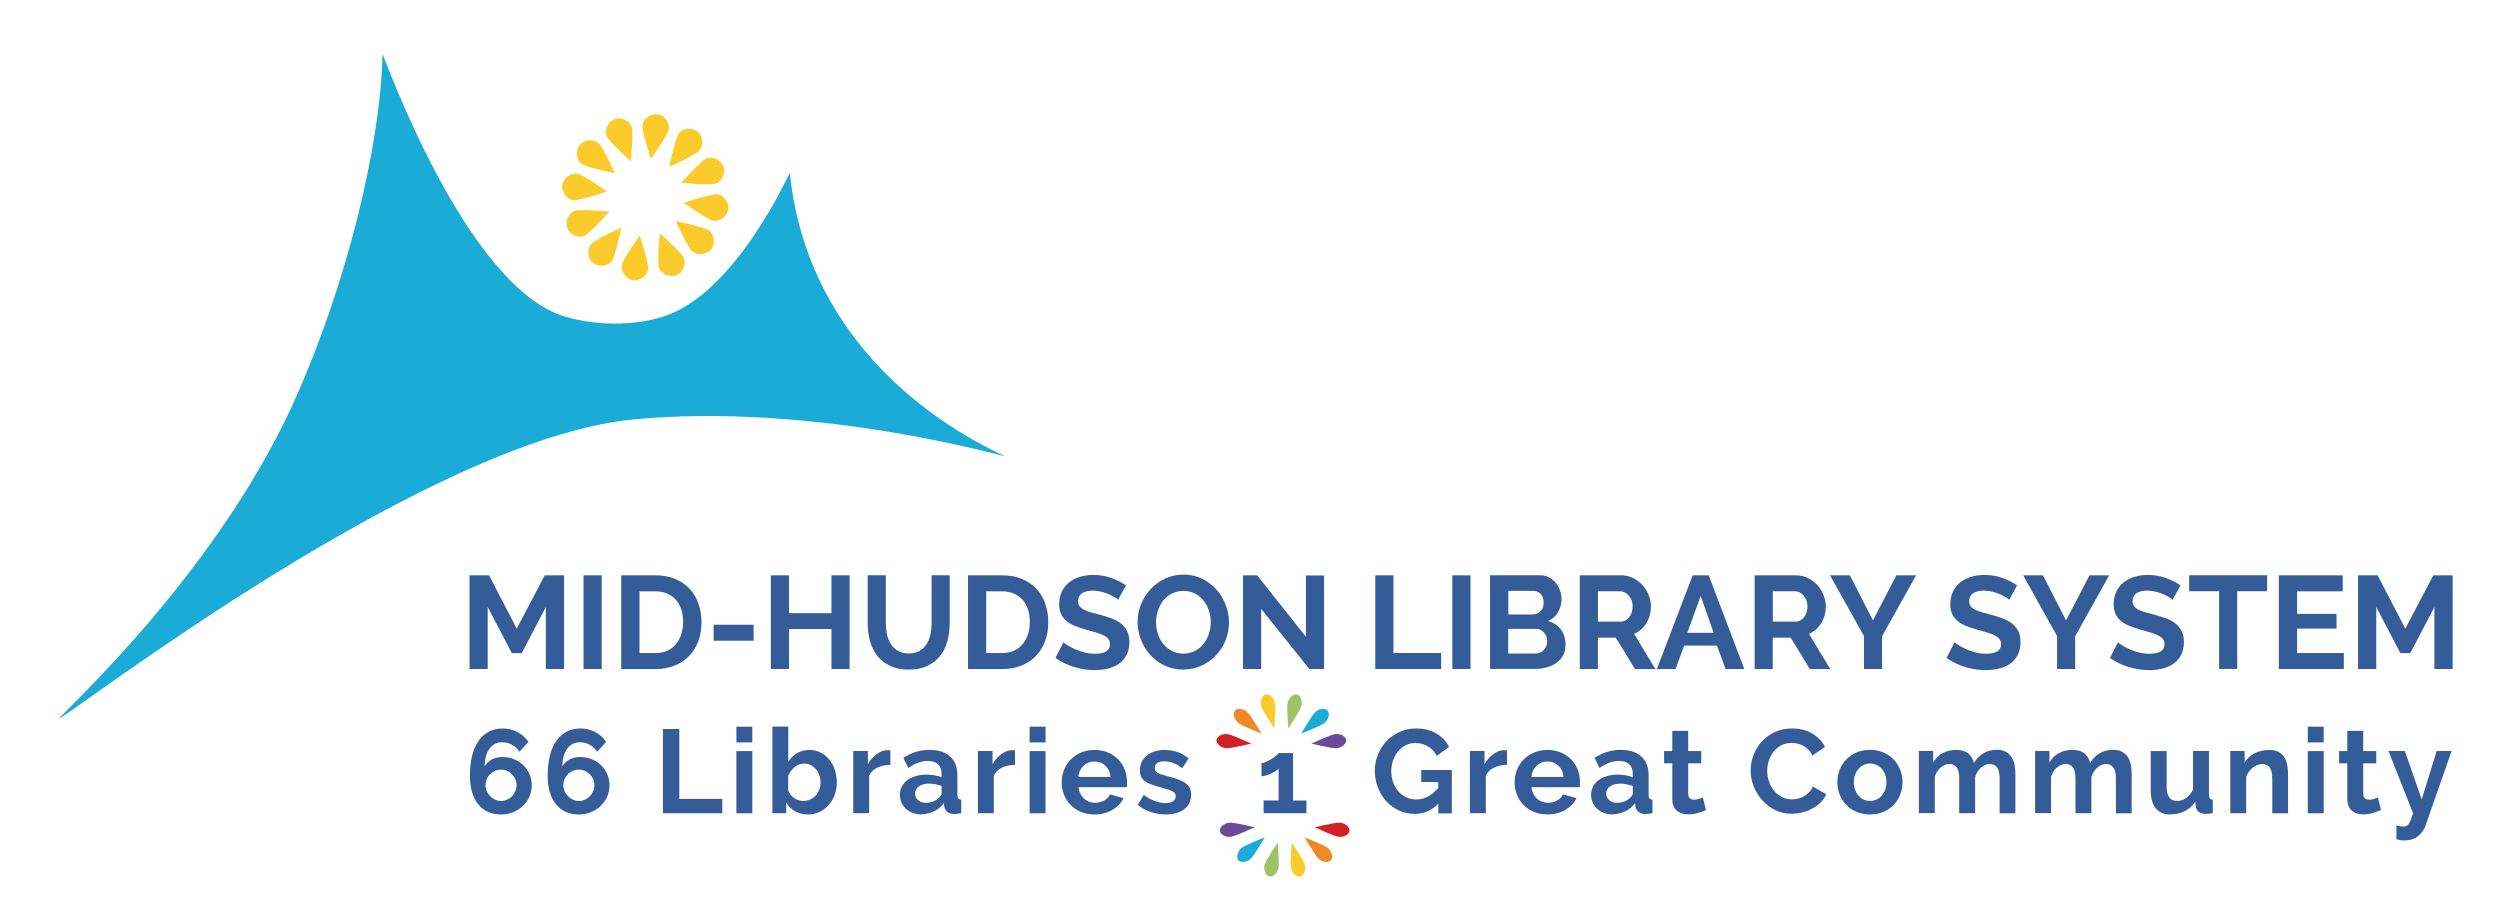 <?xml version="1.0" encoding="UTF-8"?> <svg xmlns="http://www.w3.org/2000/svg" id="Layer_6" data-name="Layer 6" version="1.1" viewBox="0 0 331.55 122.52"><defs><style> .cls-1 { fill: #345c98; } .cls-1, .cls-2, .cls-3, .cls-4, .cls-5, .cls-6, .cls-7, .cls-8 { stroke-width: 0px; } .cls-2 { fill: #f08826; } .cls-3 { fill: #694b99; } .cls-4, .cls-5 { fill: #1aacd7; } .cls-5 { fill-rule: evenodd; } .cls-6 { fill: #facb2a; } .cls-7 { fill: #d32027; } .cls-8 { fill: #a1c264; } </style></defs><path class="cls-5" d="M50.73,7.18c.14,0,11.04,31.08,24.33,34.85,4.02,1.14,8.76,1.22,12.77,0,9.68-2.94,16.84-19.1,16.91-19.1,1.9,18.63,14.54,31.04,28.58,37.6,0,.07-25.22-7.22-49.36-4.9-27.46,2.65-74.54,39.12-76.13,39.68,0-.43,21.54-19.58,31.88-43.66,7.83-18.23,10.89-35.57,11.02-44.49Z"></path><g><path class="cls-6" d="M88.64,17.34c.33-.9-.46-2.05-1.44-2.19s-2.08.73-2.01,1.69c.08,1.1,1.13,4.23,1.13,4.23,0,0,1.95-2.7,2.33-3.72Z"></path><path class="cls-6" d="M82.52,34.97c-.33.9.46,2.05,1.44,2.19s2.08-.73,2.01-1.69c-.08-1.1-1.13-4.23-1.13-4.23,0,0-1.95,2.7-2.33,3.72Z"></path><path class="cls-6" d="M76.76,23.09c-.9-.33-2.05.46-2.19,1.44s.73,2.08,1.69,2.01c1.1-.08,4.23-1.13,4.23-1.13,0,0-2.7-1.95-3.72-2.33Z"></path><path class="cls-6" d="M94.4,29.21c.9.33,2.05-.46,2.19-1.44s-.73-2.08-1.69-2.01c-1.1.08-4.23,1.13-4.23,1.13,0,0,2.7,1.95,3.72,2.33Z"></path><path class="cls-6" d="M83.82,16.99c-.17-.95-1.42-1.55-2.35-1.18s-1.44,1.67-.9,2.47c.62.91,3.09,3.1,3.09,3.1,0,0,.34-3.32.15-4.39Z"></path><path class="cls-6" d="M87.34,35.32c.17.95,1.42,1.55,2.35,1.18s1.44-1.67.9-2.47c-.62-.91-3.09-3.1-3.09-3.1,0,0-.34,3.32-.15,4.39Z"></path><path class="cls-6" d="M76.42,27.91c-.95.17-1.55,1.42-1.18,2.35s1.67,1.44,2.47.9c.91-.62,3.1-3.09,3.1-3.09,0,0-3.32-.34-4.39-.15Z"></path><path class="cls-6" d="M94.75,24.39c.95-.17,1.55-1.42,1.18-2.35s-1.67-1.44-2.47-.9c-.91.62-3.1,3.09-3.1,3.09,0,0,3.32.34,4.39.15Z"></path><path class="cls-6" d="M79.48,19.1c-.62-.74-2.01-.63-2.62.15s-.41,2.17.46,2.59c.99.48,4.23,1.14,4.23,1.14,0,0-1.36-3.04-2.06-3.88Z"></path><path class="cls-6" d="M91.69,33.21c.62.74,2.01.63,2.62-.15s.41-2.17-.46-2.59c-.99-.48-4.23-1.14-4.23-1.14,0,0,1.36,3.04,2.06,3.88Z"></path><path class="cls-6" d="M78.52,32.26c-.74.62-.63,2.01.15,2.62s2.17.41,2.59-.46c.48-.99,1.14-4.23,1.14-4.23,0,0-3.04,1.36-3.88,2.06Z"></path><path class="cls-6" d="M92.64,20.05c.74-.62.63-2.01-.15-2.62s-2.17-.41-2.59.46c-.48.99-1.14,4.23-1.14,4.23,0,0,3.04-1.36,3.88-2.06Z"></path></g><g><path class="cls-6" d="M169.11,93.32c-.08-.74-.76-1.37-1.27-1.22s-.8,1.06-.51,1.73c.33.77,1.66,2.77,1.66,2.77,0,0,.22-2.45.13-3.28Z"></path><path class="cls-2" d="M165.52,94.53c-.49-.56-1.41-.68-1.74-.27s-.05,1.32.57,1.71c.71.44,2.95,1.32,2.95,1.32,0,0-1.23-2.13-1.78-2.76Z"></path><path class="cls-7" d="M162.91,97.38c-.72-.17-1.54.25-1.58.78s.72,1.11,1.45,1.07c.84-.05,3.17-.61,3.17-.61,0,0-2.23-1.04-3.04-1.24Z"></path><path class="cls-8" d="M170.75,93.32c.08-.74.76-1.37,1.27-1.22s.8,1.06.51,1.73c-.33.77-1.66,2.77-1.66,2.77,0,0-.22-2.45-.13-3.28Z"></path><path class="cls-4" d="M174.35,94.53c.49-.56,1.41-.68,1.74-.27s.05,1.32-.57,1.71c-.71.44-2.95,1.32-2.95,1.32,0,0,1.23-2.13,1.78-2.76Z"></path><path class="cls-3" d="M176.95,97.38c.72-.17,1.54.25,1.58.78s-.72,1.11-1.45,1.07c-.84-.05-3.17-.61-3.17-.61,0,0,2.23-1.04,3.04-1.24Z"></path></g><g><path class="cls-6" d="M171.2,115.01c.08.74.76,1.37,1.27,1.22s.8-1.06.51-1.73c-.33-.77-1.66-2.77-1.66-2.77,0,0-.22,2.45-.13,3.28Z"></path><path class="cls-2" d="M174.79,113.8c.49.56,1.41.68,1.74.27s.05-1.32-.57-1.71c-.71-.44-2.95-1.32-2.95-1.32,0,0,1.23,2.13,1.78,2.76Z"></path><path class="cls-7" d="M177.4,110.95c.72.17,1.54-.25,1.58-.78s-.72-1.11-1.45-1.07c-.84.05-3.17.61-3.17.61,0,0,2.23,1.04,3.04,1.24Z"></path><path class="cls-8" d="M169.56,115.01c-.08.74-.76,1.37-1.27,1.22s-.8-1.06-.51-1.73c.33-.77,1.66-2.77,1.66-2.77,0,0,.22,2.45.13,3.28Z"></path><path class="cls-4" d="M165.96,113.8c-.49.56-1.41.68-1.74.27s-.05-1.32.57-1.71c.71-.44,2.95-1.32,2.95-1.32,0,0-1.23,2.13-1.78,2.76Z"></path><path class="cls-3" d="M163.36,110.95c-.72.17-1.54-.25-1.58-.78s.72-1.11,1.45-1.07c.84.05,3.17.61,3.17.61,0,0-2.23,1.04-3.04,1.24Z"></path></g><g><path class="cls-1" d="M72.39,88.72v-8.22l-3.2,6.12h-1.31l-3.2-6.12v8.22h-2.41v-12.42h2.59l3.67,7.07,3.71-7.07h2.57v12.42h-2.41Z"></path><path class="cls-1" d="M77.39,88.72v-12.42h2.41v12.42h-2.41Z"></path><path class="cls-1" d="M82.39,88.72v-12.42h4.51c1.01,0,1.9.16,2.67.49.76.33,1.4.77,1.92,1.33s.9,1.22,1.15,1.97c.26.75.39,1.55.39,2.41,0,.94-.14,1.8-.43,2.56-.29.76-.7,1.42-1.23,1.96-.54.54-1.18.96-1.93,1.26-.75.3-1.59.45-2.53.45h-4.51ZM90.6,82.49c0-.59-.08-1.14-.24-1.64-.16-.5-.4-.93-.72-1.29s-.7-.64-1.16-.84c-.46-.2-.98-.3-1.57-.3h-2.1v8.19h2.1c.59,0,1.12-.1,1.58-.31.46-.21.85-.5,1.15-.87.31-.37.54-.8.71-1.3.16-.5.24-1.04.24-1.63Z"></path><path class="cls-1" d="M94.64,84.97v-2.12h5.3v2.12h-5.3Z"></path><path class="cls-1" d="M112.67,76.3v12.42h-2.4v-5.3h-5.63v5.3h-2.41v-12.42h2.41v5.02h5.63v-5.02h2.4Z"></path><path class="cls-1" d="M120.51,86.67c.57,0,1.05-.12,1.44-.35.39-.23.71-.54.94-.91.24-.37.41-.8.51-1.29.1-.48.15-.98.15-1.5v-6.33h2.4v6.33c0,.85-.1,1.65-.31,2.4-.2.75-.52,1.4-.96,1.96-.44.56-1,1-1.69,1.33-.69.33-1.51.49-2.47.49s-1.83-.17-2.53-.52c-.69-.34-1.26-.8-1.69-1.36-.43-.57-.74-1.22-.94-1.97-.19-.75-.29-1.52-.29-2.33v-6.33h2.41v6.33c0,.52.05,1.03.15,1.51.1.48.27.91.51,1.29.24.37.55.67.94.9s.86.34,1.42.34Z"></path><path class="cls-1" d="M128.38,88.72v-12.42h4.51c1.01,0,1.9.16,2.67.49.76.33,1.4.77,1.92,1.33s.9,1.22,1.15,1.97c.26.75.39,1.55.39,2.41,0,.94-.14,1.8-.43,2.56-.29.76-.7,1.42-1.23,1.96-.54.54-1.18.96-1.93,1.26-.75.3-1.59.45-2.53.45h-4.51ZM136.58,82.49c0-.59-.08-1.14-.24-1.64-.16-.5-.4-.93-.72-1.29s-.7-.64-1.16-.84c-.46-.2-.98-.3-1.57-.3h-2.1v8.19h2.1c.59,0,1.12-.1,1.58-.31.46-.21.85-.5,1.15-.87.31-.37.54-.8.71-1.3.16-.5.24-1.04.24-1.63Z"></path><path class="cls-1" d="M148.3,79.55c-.08-.08-.23-.19-.45-.33-.22-.14-.48-.28-.79-.41-.31-.13-.64-.25-1.01-.34-.36-.09-.73-.14-1.1-.14-.66,0-1.16.12-1.49.37-.33.25-.49.59-.49,1.03,0,.26.06.47.18.64.12.17.3.32.53.45.23.13.53.24.88.35.36.1.77.22,1.23.33.61.16,1.16.34,1.65.52.5.19.92.42,1.26.7.34.28.61.62.8,1.01.19.39.28.87.28,1.44,0,.66-.13,1.23-.38,1.71-.25.47-.59.85-1.01,1.15s-.92.5-1.47.64c-.55.13-1.13.2-1.74.2-.93,0-1.85-.14-2.76-.42-.91-.28-1.73-.68-2.45-1.19l1.07-2.08c.1.1.29.24.57.41.27.17.6.34.97.51.37.17.79.31,1.24.43.46.12.92.17,1.4.17,1.33,0,1.99-.43,1.99-1.28,0-.27-.08-.5-.23-.68-.15-.19-.37-.35-.65-.49-.28-.14-.62-.27-1.01-.38-.4-.12-.84-.24-1.33-.38-.59-.16-1.11-.34-1.55-.53-.44-.19-.8-.42-1.09-.68-.29-.26-.51-.57-.66-.91-.15-.34-.22-.75-.22-1.23,0-.63.12-1.19.35-1.68s.56-.9.97-1.22c.41-.33.89-.57,1.44-.74.55-.17,1.14-.25,1.77-.25.87,0,1.68.14,2.41.41s1.38.6,1.92.97l-1.07,1.96Z"></path><path class="cls-1" d="M156.93,88.8c-.91,0-1.73-.18-2.48-.53-.74-.36-1.38-.83-1.91-1.42-.53-.59-.94-1.26-1.23-2.02-.29-.76-.44-1.53-.44-2.33s.15-1.62.46-2.38c.31-.76.73-1.43,1.28-2.01.54-.58,1.19-1.05,1.93-1.39.75-.34,1.56-.52,2.43-.52s1.72.18,2.46.55c.74.37,1.37.85,1.9,1.44s.93,1.27,1.22,2.03c.29.76.44,1.53.44,2.31,0,.83-.15,1.62-.45,2.37-.3.75-.72,1.42-1.26,1.99-.54.58-1.18,1.04-1.92,1.38-.75.34-1.56.52-2.43.52ZM153.32,82.51c0,.54.08,1.06.24,1.56.16.5.4.94.71,1.33.31.38.69.69,1.14.93.45.23.96.35,1.53.35s1.1-.12,1.55-.36c.45-.24.83-.56,1.14-.95s.54-.84.7-1.34c.16-.5.24-1,.24-1.51s-.08-1.06-.25-1.56c-.17-.5-.41-.94-.72-1.33-.31-.38-.69-.69-1.14-.92-.45-.23-.95-.34-1.51-.34s-1.1.12-1.56.36c-.45.24-.83.55-1.14.94-.3.39-.53.83-.69,1.33-.16.5-.24,1-.24,1.51Z"></path><path class="cls-1" d="M167.26,80.76v7.96h-2.41v-12.42h1.87l6.47,8.15v-8.13h2.41v12.4h-1.96l-6.38-7.96Z"></path><path class="cls-1" d="M182.39,88.72v-12.42h2.41v10.3h6.33v2.12h-8.75Z"></path><path class="cls-1" d="M192.61,88.72v-12.42h2.41v12.42h-2.41Z"></path><path class="cls-1" d="M207.62,85.51c0,.52-.1.99-.31,1.38-.21.4-.5.73-.87,1-.37.27-.79.47-1.28.61-.48.14-1,.21-1.55.21h-6v-12.42h6.65c.43,0,.82.09,1.17.28s.65.43.89.73.43.64.57,1.01.2.76.2,1.15c0,.61-.15,1.18-.45,1.71-.3.53-.75.92-1.33,1.18.71.21,1.27.59,1.69,1.13.41.54.62,1.22.62,2.04ZM200.03,78.36v3.13h3.22c.41,0,.75-.14,1.04-.42.29-.28.43-.66.43-1.15s-.13-.86-.39-1.14c-.26-.28-.59-.42-.97-.42h-3.32ZM205.19,85.06c0-.22-.04-.43-.11-.64-.08-.2-.18-.38-.31-.53-.13-.15-.28-.27-.46-.36-.17-.09-.37-.13-.58-.13h-3.71v3.27h3.59c.22,0,.43-.04.62-.12s.36-.2.5-.34c.14-.15.25-.32.33-.52.08-.2.12-.41.12-.63Z"></path><path class="cls-1" d="M209.51,88.72v-12.42h5.49c.57,0,1.1.12,1.58.36.48.24.9.55,1.25.94.35.39.62.83.82,1.33.2.5.3.99.3,1.5,0,.8-.2,1.54-.6,2.2s-.95,1.13-1.64,1.43l2.83,4.67h-2.71l-2.54-4.16h-2.38v4.16h-2.41ZM211.92,82.44h3.03c.22,0,.43-.05.62-.16s.36-.25.5-.43c.14-.18.25-.39.33-.64.08-.25.12-.51.12-.79s-.05-.56-.14-.8c-.09-.25-.22-.46-.38-.64-.16-.18-.34-.32-.54-.42-.2-.1-.41-.15-.62-.15h-2.92v4.02Z"></path><path class="cls-1" d="M224.48,76.3h2.13l4.72,12.42h-2.48l-1.15-3.1h-4.34l-1.14,3.1h-2.48l4.74-12.42ZM227.26,83.92l-1.71-4.88-1.78,4.88h3.5Z"></path><path class="cls-1" d="M232.7,88.72v-12.42h5.49c.57,0,1.1.12,1.58.36.48.24.9.55,1.25.94.35.39.62.83.82,1.33.2.5.3.99.3,1.5,0,.8-.2,1.54-.6,2.2s-.95,1.13-1.64,1.43l2.83,4.67h-2.71l-2.54-4.16h-2.38v4.16h-2.41ZM235.11,82.44h3.03c.22,0,.43-.05.62-.16s.36-.25.5-.43c.14-.18.25-.39.33-.64.08-.25.12-.51.12-.79s-.05-.56-.14-.8c-.09-.25-.22-.46-.38-.64-.16-.18-.34-.32-.54-.42-.2-.1-.41-.15-.62-.15h-2.92v4.02Z"></path><path class="cls-1" d="M245.33,76.3l3.06,5.98,3.11-5.98h2.61l-4.51,8.08v4.34h-2.4v-4.37l-4.5-8.05h2.62Z"></path><path class="cls-1" d="M266.48,79.55c-.08-.08-.23-.19-.45-.33-.22-.14-.48-.28-.79-.41-.31-.13-.64-.25-1.01-.34-.36-.09-.73-.14-1.1-.14-.66,0-1.16.12-1.49.37-.33.25-.49.59-.49,1.03,0,.26.06.47.18.64.12.17.3.32.53.45.23.13.53.24.88.35.36.1.77.22,1.23.33.61.16,1.16.34,1.65.52.5.19.92.42,1.26.7.34.28.61.62.8,1.01.19.39.28.87.28,1.44,0,.66-.13,1.23-.38,1.71-.25.47-.59.85-1.01,1.15s-.92.5-1.47.64c-.55.13-1.13.2-1.74.2-.93,0-1.85-.14-2.76-.42-.91-.28-1.73-.68-2.45-1.19l1.07-2.08c.1.1.29.24.57.41.27.17.6.34.97.51.37.17.79.31,1.24.43.46.12.92.17,1.4.17,1.33,0,1.99-.43,1.99-1.28,0-.27-.08-.5-.23-.68-.15-.19-.37-.35-.65-.49-.28-.14-.62-.27-1.01-.38-.4-.12-.84-.24-1.33-.38-.59-.16-1.11-.34-1.55-.53-.44-.19-.8-.42-1.09-.68-.29-.26-.51-.57-.66-.91-.15-.34-.22-.75-.22-1.23,0-.63.12-1.19.35-1.68s.56-.9.97-1.22c.41-.33.89-.57,1.44-.74.55-.17,1.14-.25,1.77-.25.87,0,1.68.14,2.41.41s1.38.6,1.92.97l-1.07,1.96Z"></path><path class="cls-1" d="M270.94,76.3l3.06,5.98,3.11-5.98h2.61l-4.51,8.08v4.34h-2.4v-4.37l-4.5-8.05h2.62Z"></path><path class="cls-1" d="M288.15,79.55c-.08-.08-.23-.19-.45-.33-.22-.14-.48-.28-.79-.41-.31-.13-.64-.25-1.01-.34-.36-.09-.73-.14-1.1-.14-.67,0-1.16.12-1.49.37-.33.25-.49.59-.49,1.03,0,.26.06.47.18.64.12.17.3.32.53.45s.53.24.88.35c.36.1.77.22,1.23.33.61.16,1.16.34,1.65.52.5.19.92.42,1.26.7.34.28.61.62.8,1.01.19.39.28.87.28,1.44,0,.66-.13,1.23-.38,1.71-.25.47-.59.85-1.01,1.15-.43.29-.92.5-1.47.64-.55.13-1.13.2-1.74.2-.93,0-1.85-.14-2.76-.42-.91-.28-1.73-.68-2.45-1.19l1.07-2.08c.1.1.29.24.57.41.27.17.6.34.97.51s.79.31,1.24.43c.45.12.92.17,1.4.17,1.33,0,1.99-.43,1.99-1.28,0-.27-.08-.5-.23-.68-.15-.19-.37-.35-.65-.49-.28-.14-.62-.27-1.01-.38-.4-.12-.84-.24-1.33-.38-.59-.16-1.11-.34-1.55-.53-.44-.19-.8-.42-1.09-.68-.29-.26-.51-.57-.66-.91-.15-.34-.22-.75-.22-1.23,0-.63.12-1.19.35-1.68.23-.49.56-.9.97-1.22.41-.33.89-.57,1.44-.74.55-.17,1.14-.25,1.77-.25.87,0,1.68.14,2.41.41.74.27,1.38.6,1.92.97l-1.07,1.96Z"></path><path class="cls-1" d="M300.67,78.41h-3.97v10.3h-2.4v-10.3h-3.97v-2.12h10.34v2.12Z"></path><path class="cls-1" d="M310.84,86.6v2.12h-8.62v-12.42h8.47v2.12h-6.05v2.99h5.23v1.96h-5.23v3.24h6.21Z"></path><path class="cls-1" d="M322.85,88.72v-8.22l-3.2,6.12h-1.31l-3.2-6.12v8.22h-2.41v-12.42h2.59l3.67,7.07,3.71-7.07h2.57v12.42h-2.41Z"></path></g><g><path class="cls-1" d="M70.52,104.12c0,.55-.1,1.05-.31,1.53s-.5.88-.87,1.24c-.37.35-.8.63-1.3.83-.5.2-1.04.3-1.61.3-.63,0-1.2-.12-1.71-.35-.51-.23-.94-.57-1.3-1.01-.36-.44-.63-.98-.82-1.61-.19-.63-.28-1.36-.28-2.16,0-1.02.1-1.92.3-2.7.2-.78.49-1.44.87-1.97.38-.53.83-.93,1.37-1.2s1.13-.41,1.79-.41c.7,0,1.35.15,1.94.46.59.3,1.09.74,1.5,1.31l-1.21,1.32c-.25-.4-.58-.71-.98-.93-.4-.22-.83-.33-1.29-.33-.7,0-1.26.28-1.68.83-.42.56-.64,1.34-.66,2.36.22-.38.53-.68.94-.9.4-.22.87-.33,1.41-.33s1.06.09,1.53.28.89.45,1.24.79.63.73.83,1.19.3.95.3,1.47ZM66.44,106.23c.27,0,.54-.06.79-.17.25-.11.47-.26.66-.46.19-.19.34-.42.45-.68.11-.26.17-.53.17-.81s-.06-.55-.17-.79c-.11-.25-.26-.46-.45-.65-.19-.19-.41-.34-.65-.44s-.51-.16-.79-.16-.55.05-.8.16-.47.25-.66.44-.34.41-.44.65-.16.51-.16.79.06.55.17.81c.11.26.26.48.45.67.19.19.41.34.65.46.25.12.51.17.79.17Z"></path><path class="cls-1" d="M80.83,104.12c0,.55-.1,1.05-.31,1.53s-.5.88-.87,1.24c-.37.35-.8.63-1.3.83-.5.2-1.04.3-1.61.3-.63,0-1.2-.12-1.71-.35-.51-.23-.94-.57-1.3-1.01-.36-.44-.63-.98-.82-1.61-.19-.63-.28-1.36-.28-2.16,0-1.02.1-1.92.3-2.7.2-.78.49-1.44.87-1.97.38-.53.83-.93,1.37-1.2s1.13-.41,1.79-.41c.7,0,1.35.15,1.94.46.59.3,1.09.74,1.5,1.31l-1.21,1.32c-.25-.4-.58-.71-.98-.93-.4-.22-.83-.33-1.29-.33-.7,0-1.26.28-1.68.83-.42.56-.64,1.34-.66,2.36.22-.38.53-.68.94-.9.4-.22.87-.33,1.41-.33s1.06.09,1.53.28.89.45,1.24.79.63.73.83,1.19.3.95.3,1.47ZM76.76,106.23c.27,0,.54-.06.79-.17.25-.11.47-.26.66-.46.19-.19.34-.42.45-.68.11-.26.17-.53.17-.81s-.06-.55-.17-.79c-.11-.25-.26-.46-.45-.65-.19-.19-.41-.34-.65-.44s-.51-.16-.79-.16-.55.05-.8.16-.47.25-.66.44-.34.41-.44.65-.16.51-.16.79.06.55.17.81c.11.26.26.48.45.67.19.19.41.34.65.46.25.12.51.17.79.17Z"></path><path class="cls-1" d="M87.92,107.86v-11.18h2.17v9.27h5.7v1.9h-7.87Z"></path><path class="cls-1" d="M97.66,98.46v-2.09h2.11v2.09h-2.11ZM97.66,107.86v-8.25h2.11v8.25h-2.11Z"></path><path class="cls-1" d="M107.12,108.01c-.63,0-1.19-.14-1.68-.42-.49-.28-.88-.67-1.17-1.17v1.43h-1.84v-11.49h2.11v4.69c.29-.5.68-.89,1.16-1.17.48-.28,1.04-.42,1.68-.42.54,0,1.02.12,1.46.35s.82.54,1.14.93.57.84.74,1.37c.17.52.26,1.08.26,1.65s-.1,1.15-.29,1.67-.46.96-.81,1.35c-.35.38-.76.69-1.23.91-.47.22-.98.33-1.53.33ZM106.54,106.22c.34,0,.65-.07.93-.2s.52-.31.72-.53c.2-.22.35-.48.46-.77.11-.29.17-.61.17-.94s-.05-.66-.16-.96c-.1-.3-.25-.57-.45-.8s-.42-.41-.68-.55c-.26-.14-.55-.2-.87-.2-.47,0-.9.15-1.27.46s-.66.69-.86,1.14v1.97c.07.21.18.4.32.57.14.17.3.31.48.43.18.12.37.22.58.28.21.07.41.1.61.1Z"></path><path class="cls-1" d="M118.08,101.43c-.64.01-1.21.13-1.72.37-.5.24-.87.59-1.09,1.06v4.99h-2.11v-8.25h1.94v1.76c.15-.28.32-.54.52-.76s.41-.42.65-.59.46-.3.7-.39c.24-.09.46-.13.68-.13h.26c.06,0,.11,0,.17.02v1.92Z"></path><path class="cls-1" d="M122.16,108.01c-.4,0-.77-.07-1.12-.2-.35-.13-.65-.31-.9-.55s-.45-.51-.59-.83-.21-.66-.21-1.04.09-.75.26-1.08.41-.61.72-.84.68-.41,1.11-.54.9-.2,1.42-.2c.37,0,.73.03,1.08.09s.66.15.94.27v-.47c0-.55-.16-.97-.46-1.26-.31-.29-.77-.44-1.38-.44-.44,0-.87.08-1.29.24-.42.16-.85.39-1.29.69l-.65-1.34c1.06-.7,2.2-1.06,3.43-1.06s2.11.29,2.76.87c.66.58.98,1.42.98,2.53v2.57c0,.22.04.38.12.47.08.09.21.15.39.16v1.79c-.36.07-.67.11-.93.11-.4,0-.71-.09-.92-.27-.21-.18-.35-.41-.4-.71l-.05-.46c-.37.48-.81.85-1.34,1.1-.52.25-1.09.38-1.68.38ZM122.76,106.47c.36,0,.7-.06,1.02-.19.32-.13.57-.29.75-.5.23-.18.35-.38.35-.6v-.94c-.25-.09-.52-.17-.82-.23s-.58-.09-.85-.09c-.55,0-.99.12-1.34.37-.35.25-.52.56-.52.94,0,.36.14.65.41.89.27.24.61.35,1.01.35Z"></path><path class="cls-1" d="M134.61,101.43c-.64.01-1.21.13-1.72.37-.5.24-.87.59-1.09,1.06v4.99h-2.11v-8.25h1.94v1.76c.15-.28.32-.54.52-.76s.41-.42.65-.59.46-.3.7-.39c.24-.09.46-.13.68-.13h.26c.06,0,.11,0,.17.02v1.92Z"></path><path class="cls-1" d="M136.55,98.46v-2.09h2.11v2.09h-2.11ZM136.55,107.86v-8.25h2.11v8.25h-2.11Z"></path><path class="cls-1" d="M145.14,108.01c-.66,0-1.26-.11-1.79-.34s-.99-.53-1.37-.92c-.38-.39-.67-.84-.87-1.35-.2-.51-.31-1.05-.31-1.62s.1-1.14.3-1.66.49-.98.87-1.37c.38-.39.84-.71,1.38-.94.54-.23,1.15-.35,1.82-.35s1.27.12,1.8.35.98.54,1.35.93.66.84.85,1.35c.19.51.29,1.05.29,1.61,0,.14,0,.27,0,.39s-.02.23-.04.31h-6.38c.03.33.11.61.24.87.13.25.29.47.49.65.2.18.43.31.68.41.25.09.51.14.79.14.42,0,.82-.1,1.19-.31.37-.2.63-.47.76-.81l1.81.5c-.3.63-.79,1.15-1.46,1.55-.67.4-1.46.61-2.39.61ZM147.28,103.04c-.05-.62-.28-1.11-.68-1.49-.4-.37-.9-.56-1.47-.56-.28,0-.55.05-.79.15-.25.1-.46.24-.65.42-.19.18-.34.39-.46.65-.12.25-.19.53-.21.83h4.28Z"></path><path class="cls-1" d="M154.62,108.01c-.69,0-1.37-.11-2.03-.33-.66-.22-1.23-.54-1.7-.94l.79-1.32c.5.36.99.63,1.47.81s.95.28,1.42.28c.42,0,.75-.08.99-.24.24-.16.36-.38.36-.68s-.14-.51-.42-.65c-.28-.14-.75-.29-1.39-.47-.54-.15-.99-.29-1.37-.42s-.68-.29-.91-.46c-.23-.17-.4-.37-.5-.6-.1-.23-.16-.5-.16-.81,0-.42.08-.8.24-1.13s.39-.62.69-.86c.29-.24.64-.42,1.03-.54s.82-.19,1.28-.19c.62,0,1.2.09,1.74.27.54.18,1.04.47,1.49.87l-.85,1.27c-.42-.31-.83-.55-1.22-.69s-.78-.22-1.17-.22c-.36,0-.66.07-.9.22-.24.15-.36.38-.36.71,0,.15.03.27.09.36.06.09.15.18.28.25s.29.14.5.21.46.14.76.21c.57.15,1.05.29,1.46.44.4.15.73.31.99.5s.45.41.57.65c.12.25.18.54.18.89,0,.81-.3,1.45-.9,1.91s-1.41.7-2.44.7Z"></path><path class="cls-1" d="M173.26,106.16v1.69h-5.68v-1.69h1.99v-4.24c-.08.11-.22.23-.4.34-.18.12-.38.23-.59.33-.21.1-.44.19-.67.25-.23.07-.43.1-.61.1v-1.75c.17,0,.37-.05.62-.16.24-.11.48-.24.71-.38s.44-.3.61-.44c.17-.14.28-.26.33-.34h1.92v6.3h1.78Z"></path><path class="cls-1" d="M190.75,106.6c-.89.89-1.93,1.34-3.12,1.34-.73,0-1.42-.15-2.07-.44-.65-.29-1.21-.7-1.68-1.21s-.86-1.12-1.13-1.82c-.28-.7-.42-1.45-.42-2.26,0-.77.14-1.49.42-2.16.28-.68.66-1.27,1.15-1.78.49-.51,1.06-.91,1.72-1.21.66-.3,1.38-.45,2.16-.45,1.05,0,1.95.22,2.7.66.75.44,1.31,1.03,1.69,1.78l-1.62,1.2c-.28-.56-.68-.98-1.19-1.27-.51-.29-1.06-.44-1.66-.44-.47,0-.91.1-1.3.3s-.73.47-1.01.82c-.28.35-.49.75-.65,1.2-.15.45-.23.93-.23,1.43s.08,1.02.25,1.47.4.85.69,1.19c.29.34.64.6,1.05.79.4.19.84.29,1.31.29,1.08,0,2.06-.51,2.93-1.53v-.79h-2.25v-1.59h4.05v5.75h-1.79v-1.26Z"></path><path class="cls-1" d="M199.86,101.43c-.64.01-1.21.13-1.72.37-.5.24-.87.59-1.09,1.06v4.99h-2.11v-8.25h1.94v1.76c.15-.28.32-.54.52-.76s.41-.42.65-.59.46-.3.7-.39c.24-.09.46-.13.68-.13h.26c.06,0,.11,0,.17.02v1.92Z"></path><path class="cls-1" d="M205.21,108.01c-.66,0-1.26-.11-1.79-.34s-.99-.53-1.37-.92c-.38-.39-.67-.84-.87-1.35-.2-.51-.31-1.05-.31-1.62s.1-1.14.3-1.66.49-.98.87-1.37c.38-.39.84-.71,1.38-.94.54-.23,1.15-.35,1.82-.35s1.27.12,1.8.35.98.54,1.35.93.66.84.85,1.35c.19.51.29,1.05.29,1.61,0,.14,0,.27,0,.39s-.02.23-.04.31h-6.38c.03.33.11.61.24.87.13.25.29.47.49.65.2.18.43.31.68.41.25.09.51.14.79.14.42,0,.82-.1,1.19-.31.37-.2.63-.47.76-.81l1.81.5c-.3.63-.79,1.15-1.46,1.55-.67.4-1.46.61-2.39.61ZM207.36,103.04c-.05-.62-.28-1.11-.68-1.49-.4-.37-.9-.56-1.47-.56-.28,0-.55.05-.79.15-.25.1-.46.24-.65.42-.19.18-.34.39-.46.65-.12.25-.19.53-.21.83h4.28Z"></path><path class="cls-1" d="M213.83,108.01c-.4,0-.77-.07-1.12-.2-.35-.13-.65-.31-.9-.55s-.45-.51-.59-.83-.21-.66-.21-1.04.09-.75.26-1.08.41-.61.72-.84.68-.41,1.11-.54.9-.2,1.42-.2c.37,0,.73.03,1.08.09s.66.15.94.27v-.47c0-.55-.16-.97-.46-1.26-.31-.29-.77-.44-1.38-.44-.44,0-.87.08-1.29.24-.42.16-.85.39-1.29.69l-.65-1.34c1.06-.7,2.2-1.06,3.43-1.06s2.11.29,2.76.87c.66.58.98,1.42.98,2.53v2.57c0,.22.04.38.12.47.08.09.21.15.39.16v1.79c-.36.07-.67.11-.93.11-.4,0-.71-.09-.92-.27-.21-.18-.35-.41-.4-.71l-.05-.46c-.37.48-.81.85-1.34,1.1-.52.25-1.09.38-1.68.38ZM214.42,106.47c.36,0,.7-.06,1.02-.19.32-.13.57-.29.75-.5.23-.18.35-.38.35-.6v-.94c-.25-.09-.52-.17-.82-.23s-.58-.09-.85-.09c-.55,0-.99.12-1.34.37-.35.25-.52.56-.52.94,0,.36.14.65.41.89.27.24.61.35,1.01.35Z"></path><path class="cls-1" d="M226.25,107.43c-.28.13-.63.25-1.04.38-.41.13-.84.19-1.29.19-.29,0-.57-.04-.83-.11-.26-.07-.48-.19-.68-.35-.19-.16-.35-.37-.46-.63-.12-.26-.17-.57-.17-.94v-4.74h-1.09v-1.62h1.09v-2.68h2.11v2.68h1.73v1.62h-1.73v4.03c0,.29.08.5.23.62.15.12.34.18.56.18s.44-.04.65-.11.38-.14.5-.19l.42,1.67Z"></path><path class="cls-1" d="M232.17,102.19c0-.68.12-1.36.37-2.02.25-.67.61-1.26,1.08-1.79.47-.52,1.05-.95,1.73-1.28.68-.33,1.46-.49,2.33-.49,1.03,0,1.92.23,2.67.68.75.45,1.31,1.04,1.68,1.76l-1.67,1.15c-.15-.31-.33-.58-.54-.79-.21-.22-.44-.39-.68-.51s-.49-.22-.76-.28c-.26-.06-.52-.09-.77-.09-.55,0-1.02.11-1.42.33-.4.22-.74.51-1.01.86-.27.35-.47.75-.61,1.2s-.2.89-.2,1.33c0,.49.08.97.24,1.42.16.46.38.86.67,1.2.29.35.63.62,1.04.83.4.21.85.31,1.33.31.25,0,.51-.03.79-.09s.53-.16.78-.3c.25-.14.48-.31.69-.53.21-.21.38-.47.5-.78l1.78,1.02c-.18.42-.43.79-.76,1.11s-.7.59-1.12.81-.86.39-1.33.5c-.47.12-.93.17-1.39.17-.8,0-1.53-.17-2.19-.5s-1.23-.77-1.71-1.31c-.48-.54-.85-1.15-1.12-1.84-.27-.69-.4-1.39-.4-2.1Z"></path><path class="cls-1" d="M248,108.01c-.67,0-1.27-.12-1.81-.35-.54-.23-.99-.54-1.36-.94s-.66-.85-.86-1.36-.3-1.05-.3-1.62.1-1.12.3-1.64.49-.97.86-1.36.83-.71,1.36-.94c.54-.23,1.14-.35,1.81-.35s1.27.12,1.8.35c.53.23.98.54,1.35.94s.66.85.86,1.36c.2.51.3,1.06.3,1.64s-.1,1.11-.3,1.62c-.2.51-.48.97-.85,1.36-.37.39-.82.71-1.35.94-.54.23-1.14.35-1.81.35ZM245.85,103.75c0,.37.06.7.17,1,.11.3.26.56.46.78.19.22.42.39.68.51.26.12.55.18.85.18s.59-.06.85-.18c.26-.12.49-.29.69-.51.19-.22.35-.48.46-.79.11-.3.17-.64.17-1.01s-.06-.69-.17-.99c-.11-.3-.26-.57-.46-.79-.19-.22-.42-.39-.69-.51s-.55-.18-.85-.18-.59.06-.85.19-.49.3-.68.52c-.19.22-.35.48-.46.79-.11.3-.17.64-.17.99Z"></path><path class="cls-1" d="M267.3,107.86h-2.11v-4.63c0-.66-.11-1.14-.34-1.45-.23-.3-.54-.46-.94-.46-.42,0-.81.16-1.18.48-.37.32-.63.74-.79,1.25v4.8h-2.11v-4.63c0-.66-.11-1.14-.34-1.45-.23-.3-.54-.46-.94-.46s-.8.16-1.17.47-.64.73-.79,1.24v4.82h-2.11v-8.25h1.9v1.53c.3-.54.72-.95,1.25-1.24.53-.29,1.14-.43,1.82-.43s1.23.17,1.61.5c.38.34.62.75.72,1.24.34-.57.76-1,1.27-1.3.51-.3,1.1-.45,1.76-.45.5,0,.92.09,1.24.28s.58.44.76.74c.18.3.3.65.37,1.04.07.39.1.78.1,1.18v5.15Z"></path><path class="cls-1" d="M282.72,107.86h-2.11v-4.63c0-.66-.11-1.14-.34-1.45-.23-.3-.54-.46-.94-.46-.42,0-.81.16-1.18.48-.37.32-.63.74-.79,1.25v4.8h-2.11v-4.63c0-.66-.11-1.14-.34-1.45-.23-.3-.54-.46-.94-.46s-.8.16-1.17.47-.64.73-.79,1.24v4.82h-2.11v-8.25h1.9v1.53c.3-.54.72-.95,1.25-1.24.53-.29,1.14-.43,1.82-.43s1.23.17,1.6.5c.38.34.62.75.72,1.24.34-.57.76-1,1.28-1.3.51-.3,1.1-.45,1.76-.45.5,0,.92.09,1.24.28.33.19.58.44.76.74.18.3.3.65.37,1.04.07.39.1.78.1,1.18v5.15Z"></path><path class="cls-1" d="M287.83,108.01c-.85,0-1.5-.27-1.94-.82-.44-.55-.66-1.35-.66-2.42v-5.16h2.11v4.71c0,1.27.46,1.9,1.37,1.9.41,0,.81-.12,1.19-.37.38-.25.7-.62.94-1.13v-5.12h2.11v5.82c0,.22.04.38.12.47.08.09.21.15.39.16v1.79c-.21.04-.39.07-.53.08s-.27.02-.39.02c-.38,0-.69-.09-.92-.26-.24-.17-.38-.41-.42-.72l-.05-.66c-.37.57-.84.99-1.42,1.28s-1.21.42-1.9.42Z"></path><path class="cls-1" d="M303.46,107.86h-2.11v-4.63c0-.66-.12-1.14-.35-1.45-.23-.3-.55-.46-.96-.46-.21,0-.42.04-.65.13s-.43.2-.62.35c-.19.15-.37.33-.53.54s-.27.44-.35.69v4.82h-2.11v-8.25h1.91v1.53c.3-.52.75-.93,1.32-1.23.58-.29,1.23-.44,1.95-.44.51,0,.93.09,1.26.28.33.19.58.44.75.74.18.3.3.65.37,1.04.07.39.1.78.1,1.18v5.15Z"></path><path class="cls-1" d="M306.06,98.46v-2.09h2.11v2.09h-2.11ZM306.06,107.86v-8.25h2.11v8.25h-2.11Z"></path><path class="cls-1" d="M315.77,107.43c-.28.13-.63.25-1.04.38s-.84.19-1.29.19c-.29,0-.57-.04-.83-.11-.26-.07-.48-.19-.68-.35-.19-.16-.35-.37-.46-.63-.12-.26-.17-.57-.17-.94v-4.74h-1.09v-1.62h1.09v-2.68h2.11v2.68h1.73v1.62h-1.73v4.03c0,.29.08.5.23.62s.34.18.56.18.44-.04.65-.11.38-.14.5-.19l.42,1.67Z"></path><path class="cls-1" d="M317.81,109.46c.18.05.35.09.52.12.17.03.31.04.42.04.14,0,.26-.03.38-.08.12-.05.22-.14.31-.28.09-.13.19-.31.28-.54.09-.23.19-.52.3-.87l-3.26-8.25h2.17l2.24,6.42,1.98-6.42h1.98l-3.46,9.89c-.2.58-.54,1.05-1.02,1.42-.48.37-1.08.55-1.79.55-.17,0-.34-.01-.51-.04-.17-.03-.35-.07-.54-.13v-1.83Z"></path></g></svg> 
